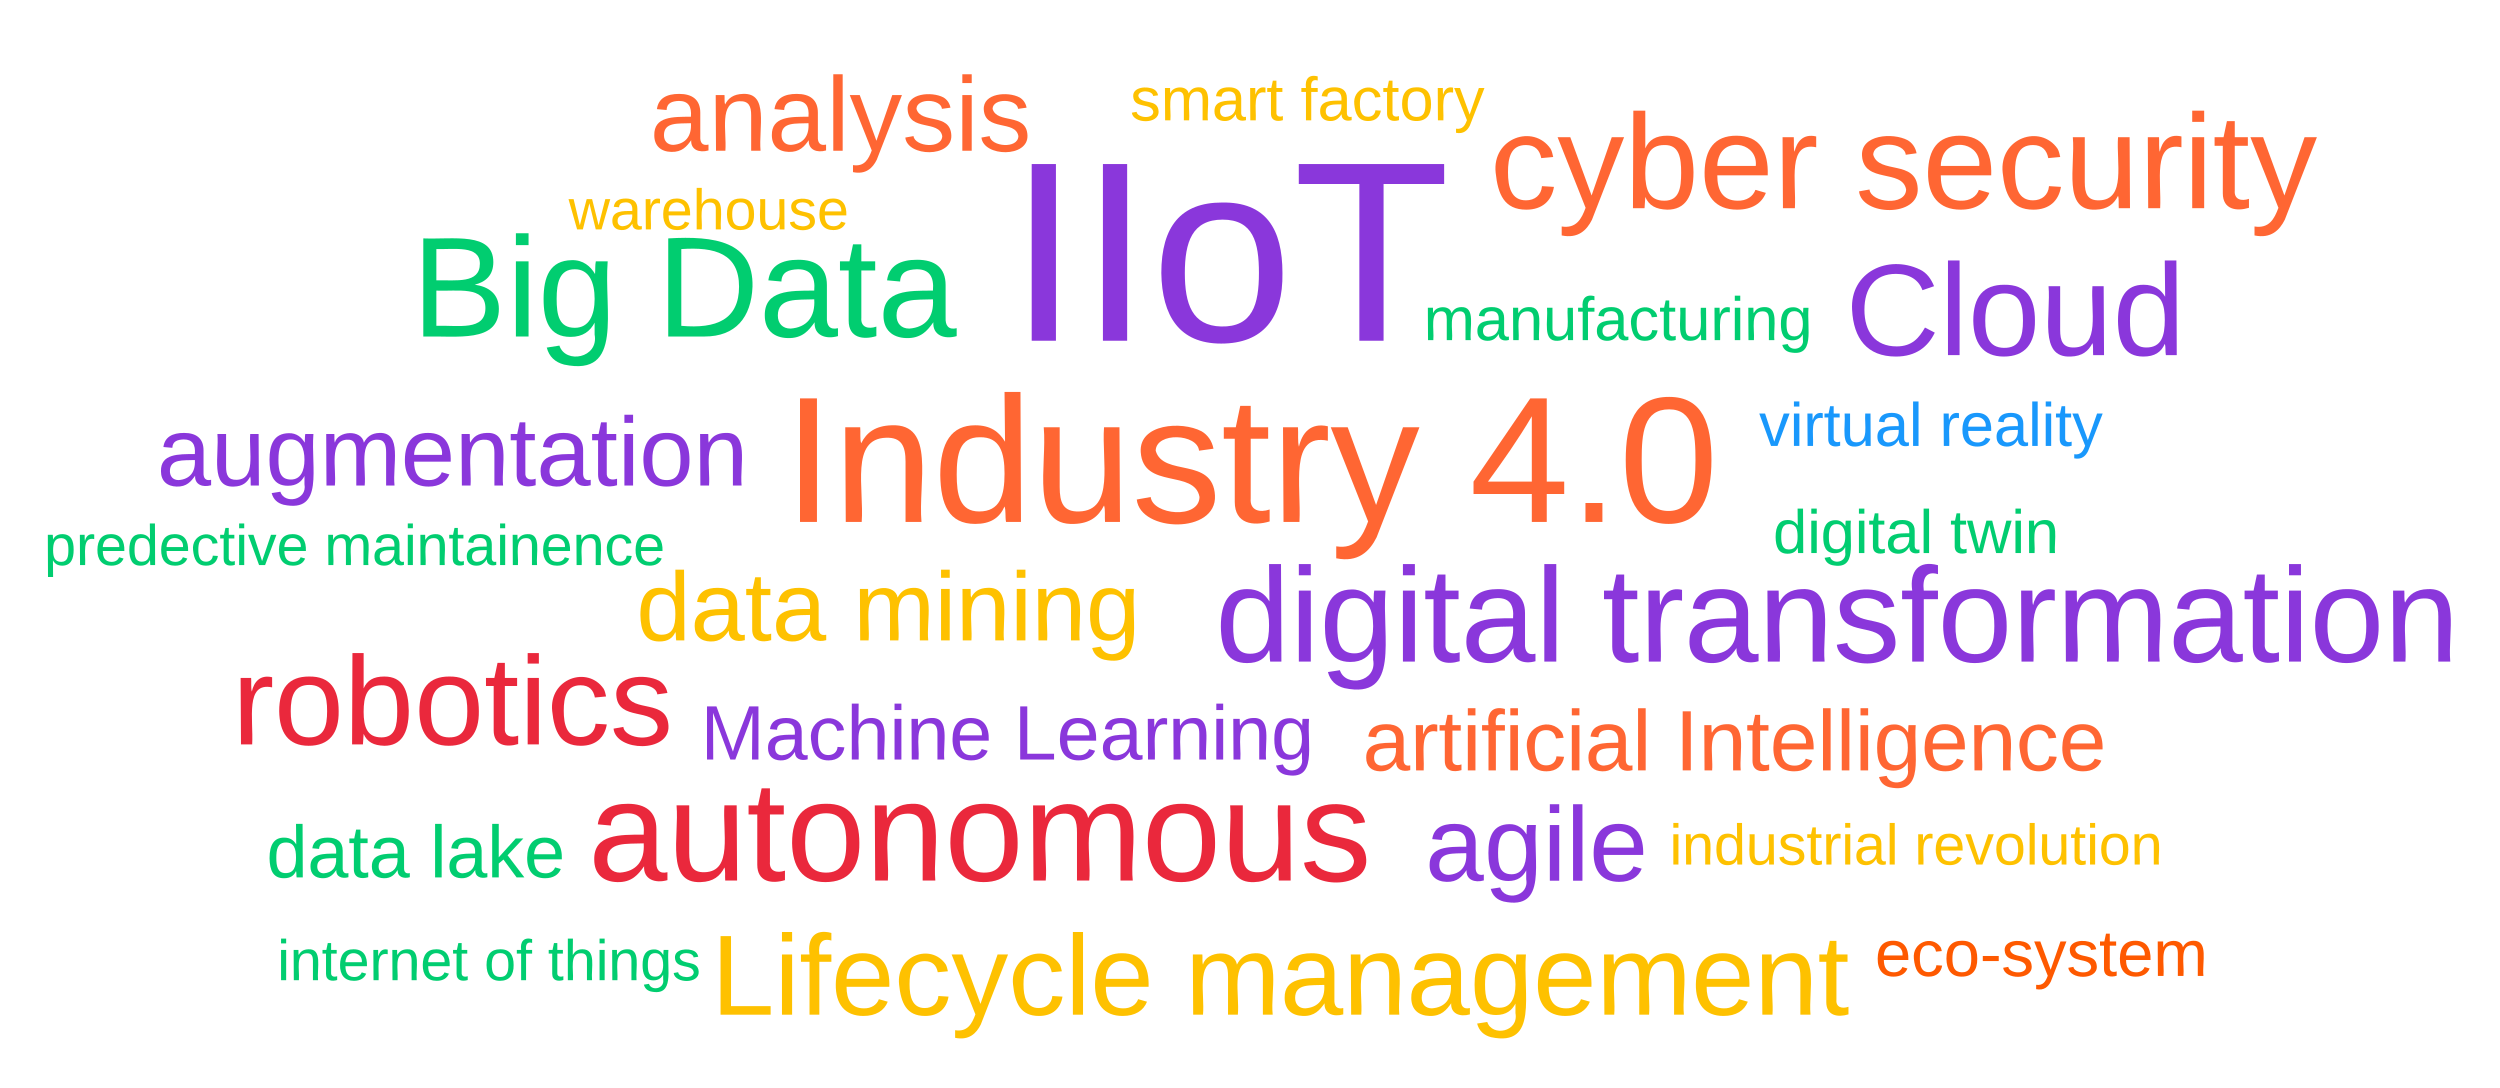 <svg xmlns="http://www.w3.org/2000/svg" xmlns:xlink="http://www.w3.org/1999/xlink" xmlns:lucid="lucid" width="1365" height="594"><g transform="translate(-153 -345)" lucid:page-tab-id="mKzzkO-E3AAc"><path d="M300 843.92h240v60H300z" fill="none"/><use xlink:href="#a" transform="matrix(1,0,0,1,300,843.916) translate(4.371 36.267)"/><use xlink:href="#b" transform="matrix(1,0,0,1,300,843.916) translate(117.345 36.267)"/><use xlink:href="#c" transform="matrix(1,0,0,1,300,843.916) translate(152.16 36.267)"/><path d="M169.12 611.75H523.8V682H169.1z" fill="none"/><use xlink:href="#d" transform="matrix(1,0,0,1,169.123,611.751) translate(7.995 41.767)"/><use xlink:href="#e" transform="matrix(1,0,0,1,169.123,611.751) translate(161.006 41.767)"/><path d="M260 786.02h240v60H260z" fill="none"/><use xlink:href="#f" transform="matrix(1,0,0,1,260,786.024) translate(38.494 38.044)"/><use xlink:href="#g" transform="matrix(1,0,0,1,260,786.024) translate(127.877 38.044)"/><path d="M746.85 374h240v60h-240z" fill="none"/><use xlink:href="#h" transform="matrix(1,0,0,1,746.853,374) translate(23.202 36.711)"/><use xlink:href="#i" transform="matrix(1,0,0,1,746.853,374) translate(116.225 36.711)"/><path d="M1087.33 551.75h240v60h-240z" fill="none"/><use xlink:href="#j" transform="matrix(1,0,0,1,1087.333,551.751) translate(26.138 36.711)"/><use xlink:href="#k" transform="matrix(1,0,0,1,1087.333,551.751) translate(124.66 36.711)"/><path d="M1116.66 611.75h164.66v56.64h-164.66z" fill="none"/><use xlink:href="#l" transform="matrix(1,0,0,1,1116.657,611.751) translate(4.437 35.211)"/><use xlink:href="#m" transform="matrix(1,0,0,1,1116.657,611.751) translate(101.095 35.211)"/><path d="M1051.66 775.27h294.66v70.75h-294.66z" fill="none"/><use xlink:href="#n" transform="matrix(1,0,0,1,1051.657,775.268) translate(12.897 41.767)"/><use xlink:href="#o" transform="matrix(1,0,0,1,1051.657,775.268) translate(146.586 41.767)"/><path d="M916.5 494h240v60h-240z" fill="none"/><use xlink:href="#p" transform="matrix(1,0,0,1,916.5,494) translate(13.881 36.711)"/><path d="M420 434h240v60H420z" fill="none"/><use xlink:href="#q" transform="matrix(1,0,0,1,420,434) translate(43.494 36.267)"/><path d="M560 551.75h551.32v88.3H560z" stroke="#000" stroke-opacity="0" stroke-width="2" fill="#fff" fill-opacity="0"/><use xlink:href="#r" transform="matrix(1,0,0,1,560,551.751) translate(20.827 78.222)"/><use xlink:href="#s" transform="matrix(1,0,0,1,560,551.751) translate(395.37 78.222)"/><path d="M687.33 419.04H960v151.34H687.33z" stroke="#000" stroke-opacity="0" stroke-width="2" fill="#fff" fill-opacity="0"/><use xlink:href="#t" transform="matrix(1,0,0,1,687.333,419.042) translate(16.139 112)"/><path d="M340 466.5h373v91.76H340z" stroke="#000" stroke-opacity="0" stroke-width="2" fill="#fff" fill-opacity="0"/><use xlink:href="#u" transform="matrix(1,0,0,1,340,466.511) translate(37.642 62.222)"/><use xlink:href="#v" transform="matrix(1,0,0,1,340,466.511) translate(171.377 62.222)"/><path d="M1180 849.24h174.67v42.67H1180z" stroke="#000" stroke-opacity="0" stroke-width="2" fill="#fff" fill-opacity="0"/><use xlink:href="#w" transform="matrix(1,0,0,1,1180,849.244) translate(-3.265 28.611)"/><path d="M520 849.24h664V920H520z" stroke="#000" stroke-opacity="0" stroke-width="2" fill="#fff" fill-opacity="0"/><use xlink:href="#x" transform="matrix(1,0,0,1,520,849.244) translate(21.235 49.778)"/><use xlink:href="#y" transform="matrix(1,0,0,1,520,849.244) translate(280.148 49.778)"/><path d="M935.88 400h512.24v82H935.88z" stroke="#000" stroke-opacity="0" stroke-width="2" fill="#fff" fill-opacity="0"/><use xlink:href="#z" transform="matrix(1,0,0,1,935.877,400) translate(30.694 58.667)"/><use xlink:href="#A" transform="matrix(1,0,0,1,935.877,400) translate(230.12 58.667)"/><path d="M480 652h316v62H480z" stroke="#000" stroke-opacity="0" stroke-width="2" fill="#fff" fill-opacity="0"/><use xlink:href="#B" transform="matrix(1,0,0,1,480,652) translate(20.444 42.667)"/><use xlink:href="#C" transform="matrix(1,0,0,1,480,652) translate(138.963 42.667)"/><path d="M240 566.42h320v65.5H240z" stroke="#000" stroke-opacity="0" stroke-width="2" fill="#fff" fill-opacity="0"/><use xlink:href="#D" transform="matrix(1,0,0,1,240,566.417) translate(-1.333 43.667)"/><path d="M420 763.55h535.33v86.85H420z" stroke="#000" stroke-opacity="0" stroke-width="2" fill="#fff" fill-opacity="0"/><use xlink:href="#E" transform="matrix(1,0,0,1,420,763.547) translate(54.219 62.222)"/><path d="M1111.32 482h284v72h-284z" stroke="#000" stroke-opacity="0" stroke-width="2" fill="#fff" fill-opacity="0"/><use xlink:href="#F" transform="matrix(1,0,0,1,1111.323,482) translate(49.358 56.889)"/><path d="M900 779.65h184v62H900z" stroke="#000" stroke-opacity="0" stroke-width="2" fill="#fff" fill-opacity="0"/><g><use xlink:href="#G" transform="matrix(1,0,0,1,900,779.646) translate(31.173 46.222)"/></g><path d="M880 728.3h440V791H880z" stroke="#000" stroke-opacity="0" stroke-width="2" fill="#fff" fill-opacity="0"/><g><use xlink:href="#H" transform="matrix(1,0,0,1,880,728.29) translate(17 37.333)"/><use xlink:href="#I" transform="matrix(1,0,0,1,880,728.29) translate(187.463 37.333)"/></g><path d="M740 647.56h832v87H740z" stroke="#000" stroke-opacity="0" stroke-width="2" fill="#fff" fill-opacity="0"/><g><use xlink:href="#J" transform="matrix(1,0,0,1,740,647.56) translate(76.528 58.667)"/><use xlink:href="#K" transform="matrix(1,0,0,1,740,647.56) translate(287.769 58.667)"/></g><path d="M489.5 725.94h427v62h-427z" stroke="#000" stroke-opacity="0" stroke-width="2" fill="#fff" fill-opacity="0"/><g><use xlink:href="#L" transform="matrix(1,0,0,1,489.5,725.937) translate(46.019 33.778)"/><use xlink:href="#M" transform="matrix(1,0,0,1,489.5,725.937) translate(217.019 33.778)"/></g><path d="M500 381.08h224v46H500z" stroke="#000" stroke-opacity="0" stroke-width="2" fill="#fff" fill-opacity="0"/><g><use xlink:href="#N" transform="matrix(1,0,0,1,500,381.084) translate(7.84 46.222)"/></g><path d="M275.67 696.33H523.8v70.75H275.66z" stroke="#000" stroke-opacity="0" stroke-width="2" fill="#fff" fill-opacity="0"/><g><use xlink:href="#O" transform="matrix(1,0,0,1,275.667,696.326) translate(4.136 55.111)"/></g><defs><path fill="#01cd70" d="M24-231v-30h32v30H24zM24 0v-190h32V0H24" id="P"/><path fill="#01cd70" d="M117-194c89-4 53 116 60 194h-32v-121c0-31-8-49-39-48C34-167 62-67 57 0H25l-1-190h30c1 10-1 24 2 32 11-22 29-35 61-36" id="Q"/><path fill="#01cd70" d="M59-47c-2 24 18 29 38 22v24C64 9 27 4 27-40v-127H5v-23h24l9-43h21v43h35v23H59v120" id="R"/><path fill="#01cd70" d="M100-194c63 0 86 42 84 106H49c0 40 14 67 53 68 26 1 43-12 49-29l28 8c-11 28-37 45-77 45C44 4 14-33 15-96c1-61 26-98 85-98zm52 81c6-60-76-77-97-28-3 7-6 17-6 28h103" id="S"/><path fill="#01cd70" d="M114-163C36-179 61-72 57 0H25l-1-190h30c1 12-1 29 2 39 6-27 23-49 58-41v29" id="T"/><g id="a"><use transform="matrix(0.087,0,0,0.087,0,0)" xlink:href="#P"/><use transform="matrix(0.087,0,0,0.087,6.876,0)" xlink:href="#Q"/><use transform="matrix(0.087,0,0,0.087,24.283,0)" xlink:href="#R"/><use transform="matrix(0.087,0,0,0.087,32.987,0)" xlink:href="#S"/><use transform="matrix(0.087,0,0,0.087,50.394,0)" xlink:href="#T"/><use transform="matrix(0.087,0,0,0.087,60.752,0)" xlink:href="#Q"/><use transform="matrix(0.087,0,0,0.087,78.159,0)" xlink:href="#S"/><use transform="matrix(0.087,0,0,0.087,95.567,0)" xlink:href="#R"/></g><path fill="#01cd70" d="M100-194c62-1 85 37 85 99 1 63-27 99-86 99S16-35 15-95c0-66 28-99 85-99zM99-20c44 1 53-31 53-75 0-43-8-75-51-75s-53 32-53 75 10 74 51 75" id="U"/><path fill="#01cd70" d="M101-234c-31-9-42 10-38 44h38v23H63V0H32v-167H5v-23h27c-7-52 17-82 69-68v24" id="V"/><g id="b"><use transform="matrix(0.087,0,0,0.087,0,0)" xlink:href="#U"/><use transform="matrix(0.087,0,0,0.087,17.407,0)" xlink:href="#V"/></g><path fill="#01cd70" d="M106-169C34-169 62-67 57 0H25v-261h32l-1 103c12-21 28-36 61-36 89 0 53 116 60 194h-32v-121c2-32-8-49-39-48" id="W"/><path fill="#01cd70" d="M177-190C167-65 218 103 67 71c-23-6-38-20-44-43l32-5c15 47 100 32 89-28v-30C133-14 115 1 83 1 29 1 15-40 15-95c0-56 16-97 71-98 29-1 48 16 59 35 1-10 0-23 2-32h30zM94-22c36 0 50-32 50-73 0-42-14-75-50-75-39 0-46 34-46 75s6 73 46 73" id="X"/><path fill="#01cd70" d="M135-143c-3-34-86-38-87 0 15 53 115 12 119 90S17 21 10-45l28-5c4 36 97 45 98 0-10-56-113-15-118-90-4-57 82-63 122-42 12 7 21 19 24 35" id="Y"/><g id="c"><use transform="matrix(0.087,0,0,0.087,0,0)" xlink:href="#R"/><use transform="matrix(0.087,0,0,0.087,8.704,0)" xlink:href="#W"/><use transform="matrix(0.087,0,0,0.087,26.111,0)" xlink:href="#P"/><use transform="matrix(0.087,0,0,0.087,32.987,0)" xlink:href="#Q"/><use transform="matrix(0.087,0,0,0.087,50.394,0)" xlink:href="#X"/><use transform="matrix(0.087,0,0,0.087,67.802,0)" xlink:href="#Y"/></g><path fill="#01cd70" d="M115-194c55 1 70 41 70 98S169 2 115 4C84 4 66-9 55-30l1 105H24l-1-265h31l2 30c10-21 28-34 59-34zm-8 174c40 0 45-34 45-75s-6-73-45-74c-42 0-51 32-51 76 0 43 10 73 51 73" id="Z"/><path fill="#01cd70" d="M85-194c31 0 48 13 60 33l-1-100h32l1 261h-30c-2-10 0-23-3-31C134-8 116 4 85 4 32 4 16-35 15-94c0-66 23-100 70-100zm9 24c-40 0-46 34-46 75 0 40 6 74 45 74 42 0 51-32 51-76 0-42-9-74-50-73" id="aa"/><path fill="#01cd70" d="M96-169c-40 0-48 33-48 73s9 75 48 75c24 0 41-14 43-38l32 2c-6 37-31 61-74 61-59 0-76-41-82-99-10-93 101-131 147-64 4 7 5 14 7 22l-32 3c-4-21-16-35-41-35" id="ab"/><path fill="#01cd70" d="M108 0H70L1-190h34L89-25l56-165h34" id="ac"/><g id="d"><use transform="matrix(0.087,0,0,0.087,0,0)" xlink:href="#Z"/><use transform="matrix(0.087,0,0,0.087,17.407,0)" xlink:href="#T"/><use transform="matrix(0.087,0,0,0.087,27.765,0)" xlink:href="#S"/><use transform="matrix(0.087,0,0,0.087,45.172,0)" xlink:href="#aa"/><use transform="matrix(0.087,0,0,0.087,62.58,0)" xlink:href="#S"/><use transform="matrix(0.087,0,0,0.087,79.987,0)" xlink:href="#ab"/><use transform="matrix(0.087,0,0,0.087,95.654,0)" xlink:href="#R"/><use transform="matrix(0.087,0,0,0.087,104.357,0)" xlink:href="#P"/><use transform="matrix(0.087,0,0,0.087,111.233,0)" xlink:href="#ac"/><use transform="matrix(0.087,0,0,0.087,126.9,0)" xlink:href="#S"/></g><path fill="#01cd70" d="M210-169c-67 3-38 105-44 169h-31v-121c0-29-5-50-35-48C34-165 62-65 56 0H25l-1-190h30c1 10-1 24 2 32 10-44 99-50 107 0 11-21 27-35 58-36 85-2 47 119 55 194h-31v-121c0-29-5-49-35-48" id="ad"/><path fill="#01cd70" d="M141-36C126-15 110 5 73 4 37 3 15-17 15-53c-1-64 63-63 125-63 3-35-9-54-41-54-24 1-41 7-42 31l-33-3c5-37 33-52 76-52 45 0 72 20 72 64v82c-1 20 7 32 28 27v20c-31 9-61-2-59-35zM48-53c0 20 12 33 32 33 41-3 63-29 60-74-43 2-92-5-92 41" id="ae"/><g id="e"><use transform="matrix(0.087,0,0,0.087,0,0)" xlink:href="#ad"/><use transform="matrix(0.087,0,0,0.087,26.024,0)" xlink:href="#ae"/><use transform="matrix(0.087,0,0,0.087,43.431,0)" xlink:href="#P"/><use transform="matrix(0.087,0,0,0.087,50.307,0)" xlink:href="#Q"/><use transform="matrix(0.087,0,0,0.087,67.715,0)" xlink:href="#R"/><use transform="matrix(0.087,0,0,0.087,76.419,0)" xlink:href="#ae"/><use transform="matrix(0.087,0,0,0.087,93.826,0)" xlink:href="#P"/><use transform="matrix(0.087,0,0,0.087,100.702,0)" xlink:href="#Q"/><use transform="matrix(0.087,0,0,0.087,118.109,0)" xlink:href="#S"/><use transform="matrix(0.087,0,0,0.087,135.517,0)" xlink:href="#Q"/><use transform="matrix(0.087,0,0,0.087,152.924,0)" xlink:href="#ab"/><use transform="matrix(0.087,0,0,0.087,168.591,0)" xlink:href="#S"/></g><g id="f"><use transform="matrix(0.112,0,0,0.112,0,0)" xlink:href="#aa"/><use transform="matrix(0.112,0,0,0.112,22.346,0)" xlink:href="#ae"/><use transform="matrix(0.112,0,0,0.112,44.691,0)" xlink:href="#R"/><use transform="matrix(0.112,0,0,0.112,55.864,0)" xlink:href="#ae"/></g><path fill="#01cd70" d="M24 0v-261h32V0H24" id="af"/><path fill="#01cd70" d="M143 0L79-87 56-68V0H24v-261h32v163l83-92h37l-77 82L181 0h-38" id="ag"/><g id="g"><use transform="matrix(0.112,0,0,0.112,0,0)" xlink:href="#af"/><use transform="matrix(0.112,0,0,0.112,8.827,0)" xlink:href="#ae"/><use transform="matrix(0.112,0,0,0.112,31.172,0)" xlink:href="#ag"/><use transform="matrix(0.112,0,0,0.112,51.283,0)" xlink:href="#S"/></g><path fill="#fec100" d="M135-143c-3-34-86-38-87 0 15 53 115 12 119 90S17 21 10-45l28-5c4 36 97 45 98 0-10-56-113-15-118-90-4-57 82-63 122-42 12 7 21 19 24 35" id="ah"/><path fill="#fec100" d="M210-169c-67 3-38 105-44 169h-31v-121c0-29-5-50-35-48C34-165 62-65 56 0H25l-1-190h30c1 10-1 24 2 32 10-44 99-50 107 0 11-21 27-35 58-36 85-2 47 119 55 194h-31v-121c0-29-5-49-35-48" id="ai"/><path fill="#fec100" d="M141-36C126-15 110 5 73 4 37 3 15-17 15-53c-1-64 63-63 125-63 3-35-9-54-41-54-24 1-41 7-42 31l-33-3c5-37 33-52 76-52 45 0 72 20 72 64v82c-1 20 7 32 28 27v20c-31 9-61-2-59-35zM48-53c0 20 12 33 32 33 41-3 63-29 60-74-43 2-92-5-92 41" id="aj"/><path fill="#fec100" d="M114-163C36-179 61-72 57 0H25l-1-190h30c1 12-1 29 2 39 6-27 23-49 58-41v29" id="ak"/><path fill="#fec100" d="M59-47c-2 24 18 29 38 22v24C64 9 27 4 27-40v-127H5v-23h24l9-43h21v43h35v23H59v120" id="al"/><g id="h"><use transform="matrix(0.093,0,0,0.093,0,0)" xlink:href="#ah"/><use transform="matrix(0.093,0,0,0.093,16.778,0)" xlink:href="#ai"/><use transform="matrix(0.093,0,0,0.093,44.648,0)" xlink:href="#aj"/><use transform="matrix(0.093,0,0,0.093,63.29,0)" xlink:href="#ak"/><use transform="matrix(0.093,0,0,0.093,74.381,0)" xlink:href="#al"/></g><path fill="#fec100" d="M101-234c-31-9-42 10-38 44h38v23H63V0H32v-167H5v-23h27c-7-52 17-82 69-68v24" id="am"/><path fill="#fec100" d="M96-169c-40 0-48 33-48 73s9 75 48 75c24 0 41-14 43-38l32 2c-6 37-31 61-74 61-59 0-76-41-82-99-10-93 101-131 147-64 4 7 5 14 7 22l-32 3c-4-21-16-35-41-35" id="an"/><path fill="#fec100" d="M100-194c62-1 85 37 85 99 1 63-27 99-86 99S16-35 15-95c0-66 28-99 85-99zM99-20c44 1 53-31 53-75 0-43-8-75-51-75s-53 32-53 75 10 74 51 75" id="ao"/><path fill="#fec100" d="M179-190L93 31C79 59 56 82 12 73V49c39 6 53-20 64-50L1-190h34L92-34l54-156h33" id="ap"/><g id="i"><use transform="matrix(0.093,0,0,0.093,0,0)" xlink:href="#am"/><use transform="matrix(0.093,0,0,0.093,9.321,0)" xlink:href="#aj"/><use transform="matrix(0.093,0,0,0.093,27.963,0)" xlink:href="#an"/><use transform="matrix(0.093,0,0,0.093,44.741,0)" xlink:href="#al"/><use transform="matrix(0.093,0,0,0.093,54.062,0)" xlink:href="#ao"/><use transform="matrix(0.093,0,0,0.093,72.704,0)" xlink:href="#ak"/><use transform="matrix(0.093,0,0,0.093,83.796,0)" xlink:href="#ap"/></g><path fill="#1998fc" d="M108 0H70L1-190h34L89-25l56-165h34" id="aq"/><path fill="#1998fc" d="M24-231v-30h32v30H24zM24 0v-190h32V0H24" id="ar"/><path fill="#1998fc" d="M114-163C36-179 61-72 57 0H25l-1-190h30c1 12-1 29 2 39 6-27 23-49 58-41v29" id="as"/><path fill="#1998fc" d="M59-47c-2 24 18 29 38 22v24C64 9 27 4 27-40v-127H5v-23h24l9-43h21v43h35v23H59v120" id="at"/><path fill="#1998fc" d="M84 4C-5 8 30-112 23-190h32v120c0 31 7 50 39 49 72-2 45-101 50-169h31l1 190h-30c-1-10 1-25-2-33-11 22-28 36-60 37" id="au"/><path fill="#1998fc" d="M141-36C126-15 110 5 73 4 37 3 15-17 15-53c-1-64 63-63 125-63 3-35-9-54-41-54-24 1-41 7-42 31l-33-3c5-37 33-52 76-52 45 0 72 20 72 64v82c-1 20 7 32 28 27v20c-31 9-61-2-59-35zM48-53c0 20 12 33 32 33 41-3 63-29 60-74-43 2-92-5-92 41" id="av"/><path fill="#1998fc" d="M24 0v-261h32V0H24" id="aw"/><g id="j"><use transform="matrix(0.093,0,0,0.093,0,0)" xlink:href="#aq"/><use transform="matrix(0.093,0,0,0.093,16.778,0)" xlink:href="#ar"/><use transform="matrix(0.093,0,0,0.093,24.141,0)" xlink:href="#as"/><use transform="matrix(0.093,0,0,0.093,35.233,0)" xlink:href="#at"/><use transform="matrix(0.093,0,0,0.093,44.554,0)" xlink:href="#au"/><use transform="matrix(0.093,0,0,0.093,63.196,0)" xlink:href="#av"/><use transform="matrix(0.093,0,0,0.093,81.838,0)" xlink:href="#aw"/></g><path fill="#1998fc" d="M100-194c63 0 86 42 84 106H49c0 40 14 67 53 68 26 1 43-12 49-29l28 8c-11 28-37 45-77 45C44 4 14-33 15-96c1-61 26-98 85-98zm52 81c6-60-76-77-97-28-3 7-6 17-6 28h103" id="ax"/><path fill="#1998fc" d="M179-190L93 31C79 59 56 82 12 73V49c39 6 53-20 64-50L1-190h34L92-34l54-156h33" id="ay"/><g id="k"><use transform="matrix(0.093,0,0,0.093,0,0)" xlink:href="#as"/><use transform="matrix(0.093,0,0,0.093,11.092,0)" xlink:href="#ax"/><use transform="matrix(0.093,0,0,0.093,29.734,0)" xlink:href="#av"/><use transform="matrix(0.093,0,0,0.093,48.376,0)" xlink:href="#aw"/><use transform="matrix(0.093,0,0,0.093,55.74,0)" xlink:href="#ar"/><use transform="matrix(0.093,0,0,0.093,63.103,0)" xlink:href="#at"/><use transform="matrix(0.093,0,0,0.093,72.424,0)" xlink:href="#ay"/></g><g id="l"><use transform="matrix(0.093,0,0,0.093,0,0)" xlink:href="#aa"/><use transform="matrix(0.093,0,0,0.093,18.642,0)" xlink:href="#P"/><use transform="matrix(0.093,0,0,0.093,26.006,0)" xlink:href="#X"/><use transform="matrix(0.093,0,0,0.093,44.648,0)" xlink:href="#P"/><use transform="matrix(0.093,0,0,0.093,52.011,0)" xlink:href="#R"/><use transform="matrix(0.093,0,0,0.093,61.332,0)" xlink:href="#ae"/><use transform="matrix(0.093,0,0,0.093,79.974,0)" xlink:href="#af"/></g><path fill="#01cd70" d="M206 0h-36l-40-164L89 0H53L-1-190h32L70-26l43-164h34l41 164 42-164h31" id="az"/><g id="m"><use transform="matrix(0.093,0,0,0.093,0,0)" xlink:href="#R"/><use transform="matrix(0.093,0,0,0.093,9.321,0)" xlink:href="#az"/><use transform="matrix(0.093,0,0,0.093,33.462,0)" xlink:href="#P"/><use transform="matrix(0.093,0,0,0.093,40.826,0)" xlink:href="#Q"/></g><path fill="#fec100" d="M24-231v-30h32v30H24zM24 0v-190h32V0H24" id="aA"/><path fill="#fec100" d="M117-194c89-4 53 116 60 194h-32v-121c0-31-8-49-39-48C34-167 62-67 57 0H25l-1-190h30c1 10-1 24 2 32 11-22 29-35 61-36" id="aB"/><path fill="#fec100" d="M85-194c31 0 48 13 60 33l-1-100h32l1 261h-30c-2-10 0-23-3-31C134-8 116 4 85 4 32 4 16-35 15-94c0-66 23-100 70-100zm9 24c-40 0-46 34-46 75 0 40 6 74 45 74 42 0 51-32 51-76 0-42-9-74-50-73" id="aC"/><path fill="#fec100" d="M84 4C-5 8 30-112 23-190h32v120c0 31 7 50 39 49 72-2 45-101 50-169h31l1 190h-30c-1-10 1-25-2-33-11 22-28 36-60 37" id="aD"/><path fill="#fec100" d="M24 0v-261h32V0H24" id="aE"/><g id="n"><use transform="matrix(0.087,0,0,0.087,0,0)" xlink:href="#aA"/><use transform="matrix(0.087,0,0,0.087,6.876,0)" xlink:href="#aB"/><use transform="matrix(0.087,0,0,0.087,24.283,0)" xlink:href="#aC"/><use transform="matrix(0.087,0,0,0.087,41.691,0)" xlink:href="#aD"/><use transform="matrix(0.087,0,0,0.087,59.098,0)" xlink:href="#ah"/><use transform="matrix(0.087,0,0,0.087,74.765,0)" xlink:href="#al"/><use transform="matrix(0.087,0,0,0.087,83.469,0)" xlink:href="#ak"/><use transform="matrix(0.087,0,0,0.087,93.826,0)" xlink:href="#aA"/><use transform="matrix(0.087,0,0,0.087,100.702,0)" xlink:href="#aj"/><use transform="matrix(0.087,0,0,0.087,118.109,0)" xlink:href="#aE"/></g><path fill="#fec100" d="M100-194c63 0 86 42 84 106H49c0 40 14 67 53 68 26 1 43-12 49-29l28 8c-11 28-37 45-77 45C44 4 14-33 15-96c1-61 26-98 85-98zm52 81c6-60-76-77-97-28-3 7-6 17-6 28h103" id="aF"/><path fill="#fec100" d="M108 0H70L1-190h34L89-25l56-165h34" id="aG"/><g id="o"><use transform="matrix(0.087,0,0,0.087,0,0)" xlink:href="#ak"/><use transform="matrix(0.087,0,0,0.087,10.357,0)" xlink:href="#aF"/><use transform="matrix(0.087,0,0,0.087,27.765,0)" xlink:href="#aG"/><use transform="matrix(0.087,0,0,0.087,43.431,0)" xlink:href="#ao"/><use transform="matrix(0.087,0,0,0.087,60.839,0)" xlink:href="#aE"/><use transform="matrix(0.087,0,0,0.087,67.715,0)" xlink:href="#aD"/><use transform="matrix(0.087,0,0,0.087,85.122,0)" xlink:href="#al"/><use transform="matrix(0.087,0,0,0.087,93.826,0)" xlink:href="#aA"/><use transform="matrix(0.087,0,0,0.087,100.702,0)" xlink:href="#ao"/><use transform="matrix(0.087,0,0,0.087,118.109,0)" xlink:href="#aB"/></g><path fill="#01cd70" d="M84 4C-5 8 30-112 23-190h32v120c0 31 7 50 39 49 72-2 45-101 50-169h31l1 190h-30c-1-10 1-25-2-33-11 22-28 36-60 37" id="aH"/><g id="p"><use transform="matrix(0.093,0,0,0.093,0,0)" xlink:href="#ad"/><use transform="matrix(0.093,0,0,0.093,27.87,0)" xlink:href="#ae"/><use transform="matrix(0.093,0,0,0.093,46.512,0)" xlink:href="#Q"/><use transform="matrix(0.093,0,0,0.093,65.154,0)" xlink:href="#aH"/><use transform="matrix(0.093,0,0,0.093,83.796,0)" xlink:href="#V"/><use transform="matrix(0.093,0,0,0.093,93.117,0)" xlink:href="#ae"/><use transform="matrix(0.093,0,0,0.093,111.759,0)" xlink:href="#ab"/><use transform="matrix(0.093,0,0,0.093,128.536,0)" xlink:href="#R"/><use transform="matrix(0.093,0,0,0.093,137.857,0)" xlink:href="#aH"/><use transform="matrix(0.093,0,0,0.093,156.499,0)" xlink:href="#T"/><use transform="matrix(0.093,0,0,0.093,167.591,0)" xlink:href="#P"/><use transform="matrix(0.093,0,0,0.093,174.955,0)" xlink:href="#Q"/><use transform="matrix(0.093,0,0,0.093,193.597,0)" xlink:href="#X"/></g><path fill="#fec100" d="M206 0h-36l-40-164L89 0H53L-1-190h32L70-26l43-164h34l41 164 42-164h31" id="aI"/><path fill="#fec100" d="M106-169C34-169 62-67 57 0H25v-261h32l-1 103c12-21 28-36 61-36 89 0 53 116 60 194h-32v-121c2-32-8-49-39-48" id="aJ"/><g id="q"><use transform="matrix(0.087,0,0,0.087,0,0)" xlink:href="#aI"/><use transform="matrix(0.087,0,0,0.087,22.543,0)" xlink:href="#aj"/><use transform="matrix(0.087,0,0,0.087,39.95,0)" xlink:href="#ak"/><use transform="matrix(0.087,0,0,0.087,50.307,0)" xlink:href="#aF"/><use transform="matrix(0.087,0,0,0.087,67.715,0)" xlink:href="#aJ"/><use transform="matrix(0.087,0,0,0.087,85.122,0)" xlink:href="#ao"/><use transform="matrix(0.087,0,0,0.087,102.53,0)" xlink:href="#aD"/><use transform="matrix(0.087,0,0,0.087,119.937,0)" xlink:href="#ah"/><use transform="matrix(0.087,0,0,0.087,135.604,0)" xlink:href="#aF"/></g><path fill="#f63" d="M33 0v-248h34V0H33" id="aK"/><path fill="#f63" d="M117-194c89-4 53 116 60 194h-32v-121c0-31-8-49-39-48C34-167 62-67 57 0H25l-1-190h30c1 10-1 24 2 32 11-22 29-35 61-36" id="aL"/><path fill="#f63" d="M85-194c31 0 48 13 60 33l-1-100h32l1 261h-30c-2-10 0-23-3-31C134-8 116 4 85 4 32 4 16-35 15-94c0-66 23-100 70-100zm9 24c-40 0-46 34-46 75 0 40 6 74 45 74 42 0 51-32 51-76 0-42-9-74-50-73" id="aM"/><path fill="#f63" d="M84 4C-5 8 30-112 23-190h32v120c0 31 7 50 39 49 72-2 45-101 50-169h31l1 190h-30c-1-10 1-25-2-33-11 22-28 36-60 37" id="aN"/><path fill="#f63" d="M135-143c-3-34-86-38-87 0 15 53 115 12 119 90S17 21 10-45l28-5c4 36 97 45 98 0-10-56-113-15-118-90-4-57 82-63 122-42 12 7 21 19 24 35" id="aO"/><path fill="#f63" d="M59-47c-2 24 18 29 38 22v24C64 9 27 4 27-40v-127H5v-23h24l9-43h21v43h35v23H59v120" id="aP"/><path fill="#f63" d="M114-163C36-179 61-72 57 0H25l-1-190h30c1 12-1 29 2 39 6-27 23-49 58-41v29" id="aQ"/><path fill="#f63" d="M179-190L93 31C79 59 56 82 12 73V49c39 6 53-20 64-50L1-190h34L92-34l54-156h33" id="aR"/><g id="r"><use transform="matrix(0.272,0,0,0.272,0,0)" xlink:href="#aK"/><use transform="matrix(0.272,0,0,0.272,27.16,0)" xlink:href="#aL"/><use transform="matrix(0.272,0,0,0.272,81.481,0)" xlink:href="#aM"/><use transform="matrix(0.272,0,0,0.272,135.802,0)" xlink:href="#aN"/><use transform="matrix(0.272,0,0,0.272,190.123,0)" xlink:href="#aO"/><use transform="matrix(0.272,0,0,0.272,239.012,0)" xlink:href="#aP"/><use transform="matrix(0.272,0,0,0.272,266.173,0)" xlink:href="#aQ"/><use transform="matrix(0.272,0,0,0.272,298.494,0)" xlink:href="#aR"/></g><path fill="#f63" d="M155-56V0h-30v-56H8v-25l114-167h33v167h35v25h-35zm-30-156c-27 46-58 90-88 131h88v-131" id="aS"/><path fill="#f63" d="M33 0v-38h34V0H33" id="aT"/><path fill="#f63" d="M101-251c68 0 85 55 85 127S166 4 100 4C33 4 14-52 14-124c0-73 17-127 87-127zm-1 229c47 0 54-49 54-102s-4-102-53-102c-51 0-55 48-55 102 0 53 5 102 54 102" id="aU"/><g id="s"><use transform="matrix(0.272,0,0,0.272,0,0)" xlink:href="#aS"/><use transform="matrix(0.272,0,0,0.272,54.321,0)" xlink:href="#aT"/><use transform="matrix(0.272,0,0,0.272,81.481,0)" xlink:href="#aU"/></g><path fill="#8a37db" d="M33 0v-248h34V0H33" id="aV"/><path fill="#8a37db" d="M100-194c62-1 85 37 85 99 1 63-27 99-86 99S16-35 15-95c0-66 28-99 85-99zM99-20c44 1 53-31 53-75 0-43-8-75-51-75s-53 32-53 75 10 74 51 75" id="aW"/><path fill="#8a37db" d="M127-220V0H93v-220H8v-28h204v28h-85" id="aX"/><g id="t"><use transform="matrix(0.389,0,0,0.389,0,0)" xlink:href="#aV"/><use transform="matrix(0.389,0,0,0.389,38.889,0)" xlink:href="#aV"/><use transform="matrix(0.389,0,0,0.389,77.778,0)" xlink:href="#aW"/><use transform="matrix(0.389,0,0,0.389,155.556,0)" xlink:href="#aX"/></g><path fill="#01cd70" d="M160-131c35 5 61 23 61 61C221 17 115-2 30 0v-248c76 3 177-17 177 60 0 33-19 50-47 57zm-97-11c50-1 110 9 110-42 0-47-63-36-110-37v79zm0 115c55-2 124 14 124-45 0-56-70-42-124-44v89" id="aY"/><g id="u"><use transform="matrix(0.216,0,0,0.216,0,0)" xlink:href="#aY"/><use transform="matrix(0.216,0,0,0.216,51.852,0)" xlink:href="#P"/><use transform="matrix(0.216,0,0,0.216,68.92,0)" xlink:href="#X"/></g><path fill="#01cd70" d="M30-248c118-7 216 8 213 122C240-48 200 0 122 0H30v-248zM63-27c89 8 146-16 146-99s-60-101-146-95v194" id="aZ"/><g id="v"><use transform="matrix(0.216,0,0,0.216,0,0)" xlink:href="#aZ"/><use transform="matrix(0.216,0,0,0.216,55.957,0)" xlink:href="#ae"/><use transform="matrix(0.216,0,0,0.216,99.167,0)" xlink:href="#R"/><use transform="matrix(0.216,0,0,0.216,120.772,0)" xlink:href="#ae"/></g><path fill="#fe5900" d="M100-194c63 0 86 42 84 106H49c0 40 14 67 53 68 26 1 43-12 49-29l28 8c-11 28-37 45-77 45C44 4 14-33 15-96c1-61 26-98 85-98zm52 81c6-60-76-77-97-28-3 7-6 17-6 28h103" id="ba"/><path fill="#fe5900" d="M96-169c-40 0-48 33-48 73s9 75 48 75c24 0 41-14 43-38l32 2c-6 37-31 61-74 61-59 0-76-41-82-99-10-93 101-131 147-64 4 7 5 14 7 22l-32 3c-4-21-16-35-41-35" id="bb"/><path fill="#fe5900" d="M100-194c62-1 85 37 85 99 1 63-27 99-86 99S16-35 15-95c0-66 28-99 85-99zM99-20c44 1 53-31 53-75 0-43-8-75-51-75s-53 32-53 75 10 74 51 75" id="bc"/><path fill="#fe5900" d="M16-82v-28h88v28H16" id="bd"/><path fill="#fe5900" d="M135-143c-3-34-86-38-87 0 15 53 115 12 119 90S17 21 10-45l28-5c4 36 97 45 98 0-10-56-113-15-118-90-4-57 82-63 122-42 12 7 21 19 24 35" id="be"/><path fill="#fe5900" d="M179-190L93 31C79 59 56 82 12 73V49c39 6 53-20 64-50L1-190h34L92-34l54-156h33" id="bf"/><path fill="#fe5900" d="M59-47c-2 24 18 29 38 22v24C64 9 27 4 27-40v-127H5v-23h24l9-43h21v43h35v23H59v120" id="bg"/><path fill="#fe5900" d="M210-169c-67 3-38 105-44 169h-31v-121c0-29-5-50-35-48C34-165 62-65 56 0H25l-1-190h30c1 10-1 24 2 32 10-44 99-50 107 0 11-21 27-35 58-36 85-2 47 119 55 194h-31v-121c0-29-5-49-35-48" id="bh"/><g id="w"><use transform="matrix(0.099,0,0,0.099,0,0)" xlink:href="#ba"/><use transform="matrix(0.099,0,0,0.099,19.753,0)" xlink:href="#bb"/><use transform="matrix(0.099,0,0,0.099,37.531,0)" xlink:href="#bc"/><use transform="matrix(0.099,0,0,0.099,57.284,0)" xlink:href="#bd"/><use transform="matrix(0.099,0,0,0.099,69.037,0)" xlink:href="#be"/><use transform="matrix(0.099,0,0,0.099,86.815,0)" xlink:href="#bf"/><use transform="matrix(0.099,0,0,0.099,104.593,0)" xlink:href="#be"/><use transform="matrix(0.099,0,0,0.099,122.37,0)" xlink:href="#bg"/><use transform="matrix(0.099,0,0,0.099,132.247,0)" xlink:href="#ba"/><use transform="matrix(0.099,0,0,0.099,152,0)" xlink:href="#bh"/></g><path fill="#fec100" d="M30 0v-248h33v221h125V0H30" id="bi"/><g id="x"><use transform="matrix(0.173,0,0,0.173,0,0)" xlink:href="#bi"/><use transform="matrix(0.173,0,0,0.173,34.568,0)" xlink:href="#aA"/><use transform="matrix(0.173,0,0,0.173,48.222,0)" xlink:href="#am"/><use transform="matrix(0.173,0,0,0.173,65.506,0)" xlink:href="#aF"/><use transform="matrix(0.173,0,0,0.173,100.074,0)" xlink:href="#an"/><use transform="matrix(0.173,0,0,0.173,131.185,0)" xlink:href="#ap"/><use transform="matrix(0.173,0,0,0.173,162.296,0)" xlink:href="#an"/><use transform="matrix(0.173,0,0,0.173,193.407,0)" xlink:href="#aE"/><use transform="matrix(0.173,0,0,0.173,207.062,0)" xlink:href="#aF"/></g><path fill="#fec100" d="M177-190C167-65 218 103 67 71c-23-6-38-20-44-43l32-5c15 47 100 32 89-28v-30C133-14 115 1 83 1 29 1 15-40 15-95c0-56 16-97 71-98 29-1 48 16 59 35 1-10 0-23 2-32h30zM94-22c36 0 50-32 50-73 0-42-14-75-50-75-39 0-46 34-46 75s6 73 46 73" id="bj"/><g id="y"><use transform="matrix(0.173,0,0,0.173,0,0)" xlink:href="#ai"/><use transform="matrix(0.173,0,0,0.173,51.679,0)" xlink:href="#aj"/><use transform="matrix(0.173,0,0,0.173,86.247,0)" xlink:href="#aB"/><use transform="matrix(0.173,0,0,0.173,120.815,0)" xlink:href="#aj"/><use transform="matrix(0.173,0,0,0.173,155.383,0)" xlink:href="#bj"/><use transform="matrix(0.173,0,0,0.173,189.951,0)" xlink:href="#aF"/><use transform="matrix(0.173,0,0,0.173,224.519,0)" xlink:href="#ai"/><use transform="matrix(0.173,0,0,0.173,276.198,0)" xlink:href="#aF"/><use transform="matrix(0.173,0,0,0.173,310.765,0)" xlink:href="#aB"/><use transform="matrix(0.173,0,0,0.173,345.333,0)" xlink:href="#al"/></g><path fill="#f63" d="M96-169c-40 0-48 33-48 73s9 75 48 75c24 0 41-14 43-38l32 2c-6 37-31 61-74 61-59 0-76-41-82-99-10-93 101-131 147-64 4 7 5 14 7 22l-32 3c-4-21-16-35-41-35" id="bk"/><path fill="#f63" d="M115-194c53 0 69 39 70 98 0 66-23 100-70 100C84 3 66-7 56-30L54 0H23l1-261h32v101c10-23 28-34 59-34zm-8 174c40 0 45-34 45-75 0-40-5-75-45-74-42 0-51 32-51 76 0 43 10 73 51 73" id="bl"/><path fill="#f63" d="M100-194c63 0 86 42 84 106H49c0 40 14 67 53 68 26 1 43-12 49-29l28 8c-11 28-37 45-77 45C44 4 14-33 15-96c1-61 26-98 85-98zm52 81c6-60-76-77-97-28-3 7-6 17-6 28h103" id="bm"/><g id="z"><use transform="matrix(0.204,0,0,0.204,0,0)" xlink:href="#bk"/><use transform="matrix(0.204,0,0,0.204,36.667,0)" xlink:href="#aR"/><use transform="matrix(0.204,0,0,0.204,73.333,0)" xlink:href="#bl"/><use transform="matrix(0.204,0,0,0.204,114.074,0)" xlink:href="#bm"/><use transform="matrix(0.204,0,0,0.204,154.815,0)" xlink:href="#aQ"/></g><path fill="#f63" d="M24-231v-30h32v30H24zM24 0v-190h32V0H24" id="bn"/><g id="A"><use transform="matrix(0.204,0,0,0.204,0,0)" xlink:href="#aO"/><use transform="matrix(0.204,0,0,0.204,36.667,0)" xlink:href="#bm"/><use transform="matrix(0.204,0,0,0.204,77.407,0)" xlink:href="#bk"/><use transform="matrix(0.204,0,0,0.204,114.074,0)" xlink:href="#aN"/><use transform="matrix(0.204,0,0,0.204,154.815,0)" xlink:href="#aQ"/><use transform="matrix(0.204,0,0,0.204,179.056,0)" xlink:href="#bn"/><use transform="matrix(0.204,0,0,0.204,195.148,0)" xlink:href="#aP"/><use transform="matrix(0.204,0,0,0.204,215.519,0)" xlink:href="#aR"/></g><g id="B"><use transform="matrix(0.148,0,0,0.148,0,0)" xlink:href="#aC"/><use transform="matrix(0.148,0,0,0.148,29.63,0)" xlink:href="#aj"/><use transform="matrix(0.148,0,0,0.148,59.259,0)" xlink:href="#al"/><use transform="matrix(0.148,0,0,0.148,74.074,0)" xlink:href="#aj"/></g><g id="C"><use transform="matrix(0.148,0,0,0.148,0,0)" xlink:href="#ai"/><use transform="matrix(0.148,0,0,0.148,44.296,0)" xlink:href="#aA"/><use transform="matrix(0.148,0,0,0.148,56,0)" xlink:href="#aB"/><use transform="matrix(0.148,0,0,0.148,85.63,0)" xlink:href="#aA"/><use transform="matrix(0.148,0,0,0.148,97.333,0)" xlink:href="#aB"/><use transform="matrix(0.148,0,0,0.148,126.963,0)" xlink:href="#bj"/></g><path fill="#8a37db" d="M141-36C126-15 110 5 73 4 37 3 15-17 15-53c-1-64 63-63 125-63 3-35-9-54-41-54-24 1-41 7-42 31l-33-3c5-37 33-52 76-52 45 0 72 20 72 64v82c-1 20 7 32 28 27v20c-31 9-61-2-59-35zM48-53c0 20 12 33 32 33 41-3 63-29 60-74-43 2-92-5-92 41" id="bo"/><path fill="#8a37db" d="M84 4C-5 8 30-112 23-190h32v120c0 31 7 50 39 49 72-2 45-101 50-169h31l1 190h-30c-1-10 1-25-2-33-11 22-28 36-60 37" id="bp"/><path fill="#8a37db" d="M177-190C167-65 218 103 67 71c-23-6-38-20-44-43l32-5c15 47 100 32 89-28v-30C133-14 115 1 83 1 29 1 15-40 15-95c0-56 16-97 71-98 29-1 48 16 59 35 1-10 0-23 2-32h30zM94-22c36 0 50-32 50-73 0-42-14-75-50-75-39 0-46 34-46 75s6 73 46 73" id="bq"/><path fill="#8a37db" d="M210-169c-67 3-38 105-44 169h-31v-121c0-29-5-50-35-48C34-165 62-65 56 0H25l-1-190h30c1 10-1 24 2 32 10-44 99-50 107 0 11-21 27-35 58-36 85-2 47 119 55 194h-31v-121c0-29-5-49-35-48" id="br"/><path fill="#8a37db" d="M100-194c63 0 86 42 84 106H49c0 40 14 67 53 68 26 1 43-12 49-29l28 8c-11 28-37 45-77 45C44 4 14-33 15-96c1-61 26-98 85-98zm52 81c6-60-76-77-97-28-3 7-6 17-6 28h103" id="bs"/><path fill="#8a37db" d="M117-194c89-4 53 116 60 194h-32v-121c0-31-8-49-39-48C34-167 62-67 57 0H25l-1-190h30c1 10-1 24 2 32 11-22 29-35 61-36" id="bt"/><path fill="#8a37db" d="M59-47c-2 24 18 29 38 22v24C64 9 27 4 27-40v-127H5v-23h24l9-43h21v43h35v23H59v120" id="bu"/><path fill="#8a37db" d="M24-231v-30h32v30H24zM24 0v-190h32V0H24" id="bv"/><g id="D"><use transform="matrix(0.148,0,0,0.148,0,0)" xlink:href="#bo"/><use transform="matrix(0.148,0,0,0.148,29.63,0)" xlink:href="#bp"/><use transform="matrix(0.148,0,0,0.148,59.259,0)" xlink:href="#bq"/><use transform="matrix(0.148,0,0,0.148,88.889,0)" xlink:href="#br"/><use transform="matrix(0.148,0,0,0.148,133.185,0)" xlink:href="#bs"/><use transform="matrix(0.148,0,0,0.148,162.815,0)" xlink:href="#bt"/><use transform="matrix(0.148,0,0,0.148,192.444,0)" xlink:href="#bu"/><use transform="matrix(0.148,0,0,0.148,207.259,0)" xlink:href="#bo"/><use transform="matrix(0.148,0,0,0.148,236.889,0)" xlink:href="#bu"/><use transform="matrix(0.148,0,0,0.148,251.704,0)" xlink:href="#bv"/><use transform="matrix(0.148,0,0,0.148,263.407,0)" xlink:href="#aW"/><use transform="matrix(0.148,0,0,0.148,293.037,0)" xlink:href="#bt"/></g><path fill="#ea283c" d="M141-36C126-15 110 5 73 4 37 3 15-17 15-53c-1-64 63-63 125-63 3-35-9-54-41-54-24 1-41 7-42 31l-33-3c5-37 33-52 76-52 45 0 72 20 72 64v82c-1 20 7 32 28 27v20c-31 9-61-2-59-35zM48-53c0 20 12 33 32 33 41-3 63-29 60-74-43 2-92-5-92 41" id="bw"/><path fill="#ea283c" d="M84 4C-5 8 30-112 23-190h32v120c0 31 7 50 39 49 72-2 45-101 50-169h31l1 190h-30c-1-10 1-25-2-33-11 22-28 36-60 37" id="bx"/><path fill="#ea283c" d="M59-47c-2 24 18 29 38 22v24C64 9 27 4 27-40v-127H5v-23h24l9-43h21v43h35v23H59v120" id="by"/><path fill="#ea283c" d="M100-194c62-1 85 37 85 99 1 63-27 99-86 99S16-35 15-95c0-66 28-99 85-99zM99-20c44 1 53-31 53-75 0-43-8-75-51-75s-53 32-53 75 10 74 51 75" id="bz"/><path fill="#ea283c" d="M117-194c89-4 53 116 60 194h-32v-121c0-31-8-49-39-48C34-167 62-67 57 0H25l-1-190h30c1 10-1 24 2 32 11-22 29-35 61-36" id="bA"/><path fill="#ea283c" d="M210-169c-67 3-38 105-44 169h-31v-121c0-29-5-50-35-48C34-165 62-65 56 0H25l-1-190h30c1 10-1 24 2 32 10-44 99-50 107 0 11-21 27-35 58-36 85-2 47 119 55 194h-31v-121c0-29-5-49-35-48" id="bB"/><path fill="#ea283c" d="M135-143c-3-34-86-38-87 0 15 53 115 12 119 90S17 21 10-45l28-5c4 36 97 45 98 0-10-56-113-15-118-90-4-57 82-63 122-42 12 7 21 19 24 35" id="bC"/><g id="E"><use transform="matrix(0.216,0,0,0.216,0,0)" xlink:href="#bw"/><use transform="matrix(0.216,0,0,0.216,43.21,0)" xlink:href="#bx"/><use transform="matrix(0.216,0,0,0.216,86.42,0)" xlink:href="#by"/><use transform="matrix(0.216,0,0,0.216,108.025,0)" xlink:href="#bz"/><use transform="matrix(0.216,0,0,0.216,151.235,0)" xlink:href="#bA"/><use transform="matrix(0.216,0,0,0.216,194.444,0)" xlink:href="#bz"/><use transform="matrix(0.216,0,0,0.216,237.654,0)" xlink:href="#bB"/><use transform="matrix(0.216,0,0,0.216,302.253,0)" xlink:href="#bz"/><use transform="matrix(0.216,0,0,0.216,345.463,0)" xlink:href="#bx"/><use transform="matrix(0.216,0,0,0.216,388.673,0)" xlink:href="#bC"/></g><path fill="#8a37db" d="M212-179c-10-28-35-45-73-45-59 0-87 40-87 99 0 60 29 101 89 101 43 0 62-24 78-52l27 14C228-24 195 4 139 4 59 4 22-46 18-125c-6-104 99-153 187-111 19 9 31 26 39 46" id="bD"/><path fill="#8a37db" d="M24 0v-261h32V0H24" id="bE"/><path fill="#8a37db" d="M85-194c31 0 48 13 60 33l-1-100h32l1 261h-30c-2-10 0-23-3-31C134-8 116 4 85 4 32 4 16-35 15-94c0-66 23-100 70-100zm9 24c-40 0-46 34-46 75 0 40 6 74 45 74 42 0 51-32 51-76 0-42-9-74-50-73" id="bF"/><g id="F"><use transform="matrix(0.198,0,0,0.198,0,0)" xlink:href="#bD"/><use transform="matrix(0.198,0,0,0.198,51.16,0)" xlink:href="#bE"/><use transform="matrix(0.198,0,0,0.198,66.765,0)" xlink:href="#aW"/><use transform="matrix(0.198,0,0,0.198,106.272,0)" xlink:href="#bp"/><use transform="matrix(0.198,0,0,0.198,145.778,0)" xlink:href="#bF"/></g><g id="G"><use transform="matrix(0.16,0,0,0.16,0,0)" xlink:href="#bo"/><use transform="matrix(0.16,0,0,0.16,32.099,0)" xlink:href="#bq"/><use transform="matrix(0.16,0,0,0.16,64.198,0)" xlink:href="#bv"/><use transform="matrix(0.16,0,0,0.16,76.877,0)" xlink:href="#bE"/><use transform="matrix(0.16,0,0,0.16,89.556,0)" xlink:href="#bs"/></g><path fill="#f63" d="M141-36C126-15 110 5 73 4 37 3 15-17 15-53c-1-64 63-63 125-63 3-35-9-54-41-54-24 1-41 7-42 31l-33-3c5-37 33-52 76-52 45 0 72 20 72 64v82c-1 20 7 32 28 27v20c-31 9-61-2-59-35zM48-53c0 20 12 33 32 33 41-3 63-29 60-74-43 2-92-5-92 41" id="bG"/><path fill="#f63" d="M101-234c-31-9-42 10-38 44h38v23H63V0H32v-167H5v-23h27c-7-52 17-82 69-68v24" id="bH"/><path fill="#f63" d="M24 0v-261h32V0H24" id="bI"/><g id="H"><use transform="matrix(0.13,0,0,0.13,0,0)" xlink:href="#bG"/><use transform="matrix(0.13,0,0,0.13,25.926,0)" xlink:href="#aQ"/><use transform="matrix(0.13,0,0,0.13,41.352,0)" xlink:href="#aP"/><use transform="matrix(0.13,0,0,0.13,54.315,0)" xlink:href="#bn"/><use transform="matrix(0.13,0,0,0.13,64.556,0)" xlink:href="#bH"/><use transform="matrix(0.13,0,0,0.13,77.519,0)" xlink:href="#bn"/><use transform="matrix(0.13,0,0,0.13,87.759,0)" xlink:href="#bk"/><use transform="matrix(0.13,0,0,0.13,111.093,0)" xlink:href="#bn"/><use transform="matrix(0.13,0,0,0.13,121.333,0)" xlink:href="#bG"/><use transform="matrix(0.13,0,0,0.13,147.259,0)" xlink:href="#bI"/></g><path fill="#f63" d="M177-190C167-65 218 103 67 71c-23-6-38-20-44-43l32-5c15 47 100 32 89-28v-30C133-14 115 1 83 1 29 1 15-40 15-95c0-56 16-97 71-98 29-1 48 16 59 35 1-10 0-23 2-32h30zM94-22c36 0 50-32 50-73 0-42-14-75-50-75-39 0-46 34-46 75s6 73 46 73" id="bJ"/><g id="I"><use transform="matrix(0.13,0,0,0.13,0,0)" xlink:href="#aK"/><use transform="matrix(0.13,0,0,0.13,12.963,0)" xlink:href="#aL"/><use transform="matrix(0.13,0,0,0.13,38.889,0)" xlink:href="#aP"/><use transform="matrix(0.13,0,0,0.13,51.852,0)" xlink:href="#bm"/><use transform="matrix(0.13,0,0,0.13,77.778,0)" xlink:href="#bI"/><use transform="matrix(0.13,0,0,0.13,88.019,0)" xlink:href="#bI"/><use transform="matrix(0.13,0,0,0.13,98.259,0)" xlink:href="#bn"/><use transform="matrix(0.13,0,0,0.13,108.5,0)" xlink:href="#bJ"/><use transform="matrix(0.13,0,0,0.13,134.426,0)" xlink:href="#bm"/><use transform="matrix(0.13,0,0,0.13,160.352,0)" xlink:href="#aL"/><use transform="matrix(0.13,0,0,0.13,186.278,0)" xlink:href="#bk"/><use transform="matrix(0.13,0,0,0.13,209.611,0)" xlink:href="#bm"/></g><g id="J"><use transform="matrix(0.204,0,0,0.204,0,0)" xlink:href="#bF"/><use transform="matrix(0.204,0,0,0.204,40.741,0)" xlink:href="#bv"/><use transform="matrix(0.204,0,0,0.204,56.833,0)" xlink:href="#bq"/><use transform="matrix(0.204,0,0,0.204,97.574,0)" xlink:href="#bv"/><use transform="matrix(0.204,0,0,0.204,113.667,0)" xlink:href="#bu"/><use transform="matrix(0.204,0,0,0.204,134.037,0)" xlink:href="#bo"/><use transform="matrix(0.204,0,0,0.204,174.778,0)" xlink:href="#bE"/></g><path fill="#8a37db" d="M114-163C36-179 61-72 57 0H25l-1-190h30c1 12-1 29 2 39 6-27 23-49 58-41v29" id="bK"/><path fill="#8a37db" d="M135-143c-3-34-86-38-87 0 15 53 115 12 119 90S17 21 10-45l28-5c4 36 97 45 98 0-10-56-113-15-118-90-4-57 82-63 122-42 12 7 21 19 24 35" id="bL"/><path fill="#8a37db" d="M101-234c-31-9-42 10-38 44h38v23H63V0H32v-167H5v-23h27c-7-52 17-82 69-68v24" id="bM"/><g id="K"><use transform="matrix(0.204,0,0,0.204,0,0)" xlink:href="#bu"/><use transform="matrix(0.204,0,0,0.204,20.37,0)" xlink:href="#bK"/><use transform="matrix(0.204,0,0,0.204,44.611,0)" xlink:href="#bo"/><use transform="matrix(0.204,0,0,0.204,85.352,0)" xlink:href="#bt"/><use transform="matrix(0.204,0,0,0.204,126.093,0)" xlink:href="#bL"/><use transform="matrix(0.204,0,0,0.204,162.759,0)" xlink:href="#bM"/><use transform="matrix(0.204,0,0,0.204,183.13,0)" xlink:href="#aW"/><use transform="matrix(0.204,0,0,0.204,223.87,0)" xlink:href="#bK"/><use transform="matrix(0.204,0,0,0.204,248.111,0)" xlink:href="#br"/><use transform="matrix(0.204,0,0,0.204,309.019,0)" xlink:href="#bo"/><use transform="matrix(0.204,0,0,0.204,349.759,0)" xlink:href="#bu"/><use transform="matrix(0.204,0,0,0.204,370.13,0)" xlink:href="#bv"/><use transform="matrix(0.204,0,0,0.204,386.222,0)" xlink:href="#aW"/><use transform="matrix(0.204,0,0,0.204,426.963,0)" xlink:href="#bt"/></g><path fill="#8a37db" d="M240 0l2-218c-23 76-54 145-80 218h-23L58-218 59 0H30v-248h44l77 211c21-75 51-140 76-211h43V0h-30" id="bN"/><path fill="#8a37db" d="M96-169c-40 0-48 33-48 73s9 75 48 75c24 0 41-14 43-38l32 2c-6 37-31 61-74 61-59 0-76-41-82-99-10-93 101-131 147-64 4 7 5 14 7 22l-32 3c-4-21-16-35-41-35" id="bO"/><path fill="#8a37db" d="M106-169C34-169 62-67 57 0H25v-261h32l-1 103c12-21 28-36 61-36 89 0 53 116 60 194h-32v-121c2-32-8-49-39-48" id="bP"/><g id="L"><use transform="matrix(0.117,0,0,0.117,0,0)" xlink:href="#bN"/><use transform="matrix(0.117,0,0,0.117,35.068,0)" xlink:href="#bo"/><use transform="matrix(0.117,0,0,0.117,58.525,0)" xlink:href="#bO"/><use transform="matrix(0.117,0,0,0.117,79.636,0)" xlink:href="#bP"/><use transform="matrix(0.117,0,0,0.117,103.093,0)" xlink:href="#bv"/><use transform="matrix(0.117,0,0,0.117,112.358,0)" xlink:href="#bt"/><use transform="matrix(0.117,0,0,0.117,135.815,0)" xlink:href="#bs"/></g><path fill="#8a37db" d="M30 0v-248h33v221h125V0H30" id="bQ"/><g id="M"><use transform="matrix(0.117,0,0,0.117,0,0)" xlink:href="#bQ"/><use transform="matrix(0.117,0,0,0.117,23.457,0)" xlink:href="#bs"/><use transform="matrix(0.117,0,0,0.117,46.914,0)" xlink:href="#bo"/><use transform="matrix(0.117,0,0,0.117,70.37,0)" xlink:href="#bK"/><use transform="matrix(0.117,0,0,0.117,84.327,0)" xlink:href="#bt"/><use transform="matrix(0.117,0,0,0.117,107.784,0)" xlink:href="#bv"/><use transform="matrix(0.117,0,0,0.117,117.049,0)" xlink:href="#bt"/><use transform="matrix(0.117,0,0,0.117,140.506,0)" xlink:href="#bq"/></g><g id="N"><use transform="matrix(0.16,0,0,0.16,0,0)" xlink:href="#bG"/><use transform="matrix(0.16,0,0,0.16,32.099,0)" xlink:href="#aL"/><use transform="matrix(0.16,0,0,0.16,64.198,0)" xlink:href="#bG"/><use transform="matrix(0.16,0,0,0.16,96.296,0)" xlink:href="#bI"/><use transform="matrix(0.16,0,0,0.16,108.975,0)" xlink:href="#aR"/><use transform="matrix(0.16,0,0,0.16,137.864,0)" xlink:href="#aO"/><use transform="matrix(0.16,0,0,0.16,166.753,0)" xlink:href="#bn"/><use transform="matrix(0.16,0,0,0.16,179.432,0)" xlink:href="#aO"/></g><path fill="#ea283c" d="M114-163C36-179 61-72 57 0H25l-1-190h30c1 12-1 29 2 39 6-27 23-49 58-41v29" id="bR"/><path fill="#ea283c" d="M115-194c53 0 69 39 70 98 0 66-23 100-70 100C84 3 66-7 56-30L54 0H23l1-261h32v101c10-23 28-34 59-34zm-8 174c40 0 45-34 45-75 0-40-5-75-45-74-42 0-51 32-51 76 0 43 10 73 51 73" id="bS"/><path fill="#ea283c" d="M24-231v-30h32v30H24zM24 0v-190h32V0H24" id="bT"/><path fill="#ea283c" d="M96-169c-40 0-48 33-48 73s9 75 48 75c24 0 41-14 43-38l32 2c-6 37-31 61-74 61-59 0-76-41-82-99-10-93 101-131 147-64 4 7 5 14 7 22l-32 3c-4-21-16-35-41-35" id="bU"/><g id="O"><use transform="matrix(0.191,0,0,0.191,0,0)" xlink:href="#bR"/><use transform="matrix(0.191,0,0,0.191,22.772,0)" xlink:href="#bz"/><use transform="matrix(0.191,0,0,0.191,61.043,0)" xlink:href="#bS"/><use transform="matrix(0.191,0,0,0.191,99.315,0)" xlink:href="#bz"/><use transform="matrix(0.191,0,0,0.191,137.586,0)" xlink:href="#by"/><use transform="matrix(0.191,0,0,0.191,156.722,0)" xlink:href="#bT"/><use transform="matrix(0.191,0,0,0.191,171.84,0)" xlink:href="#bU"/><use transform="matrix(0.191,0,0,0.191,206.284,0)" xlink:href="#bC"/></g></defs></g></svg>